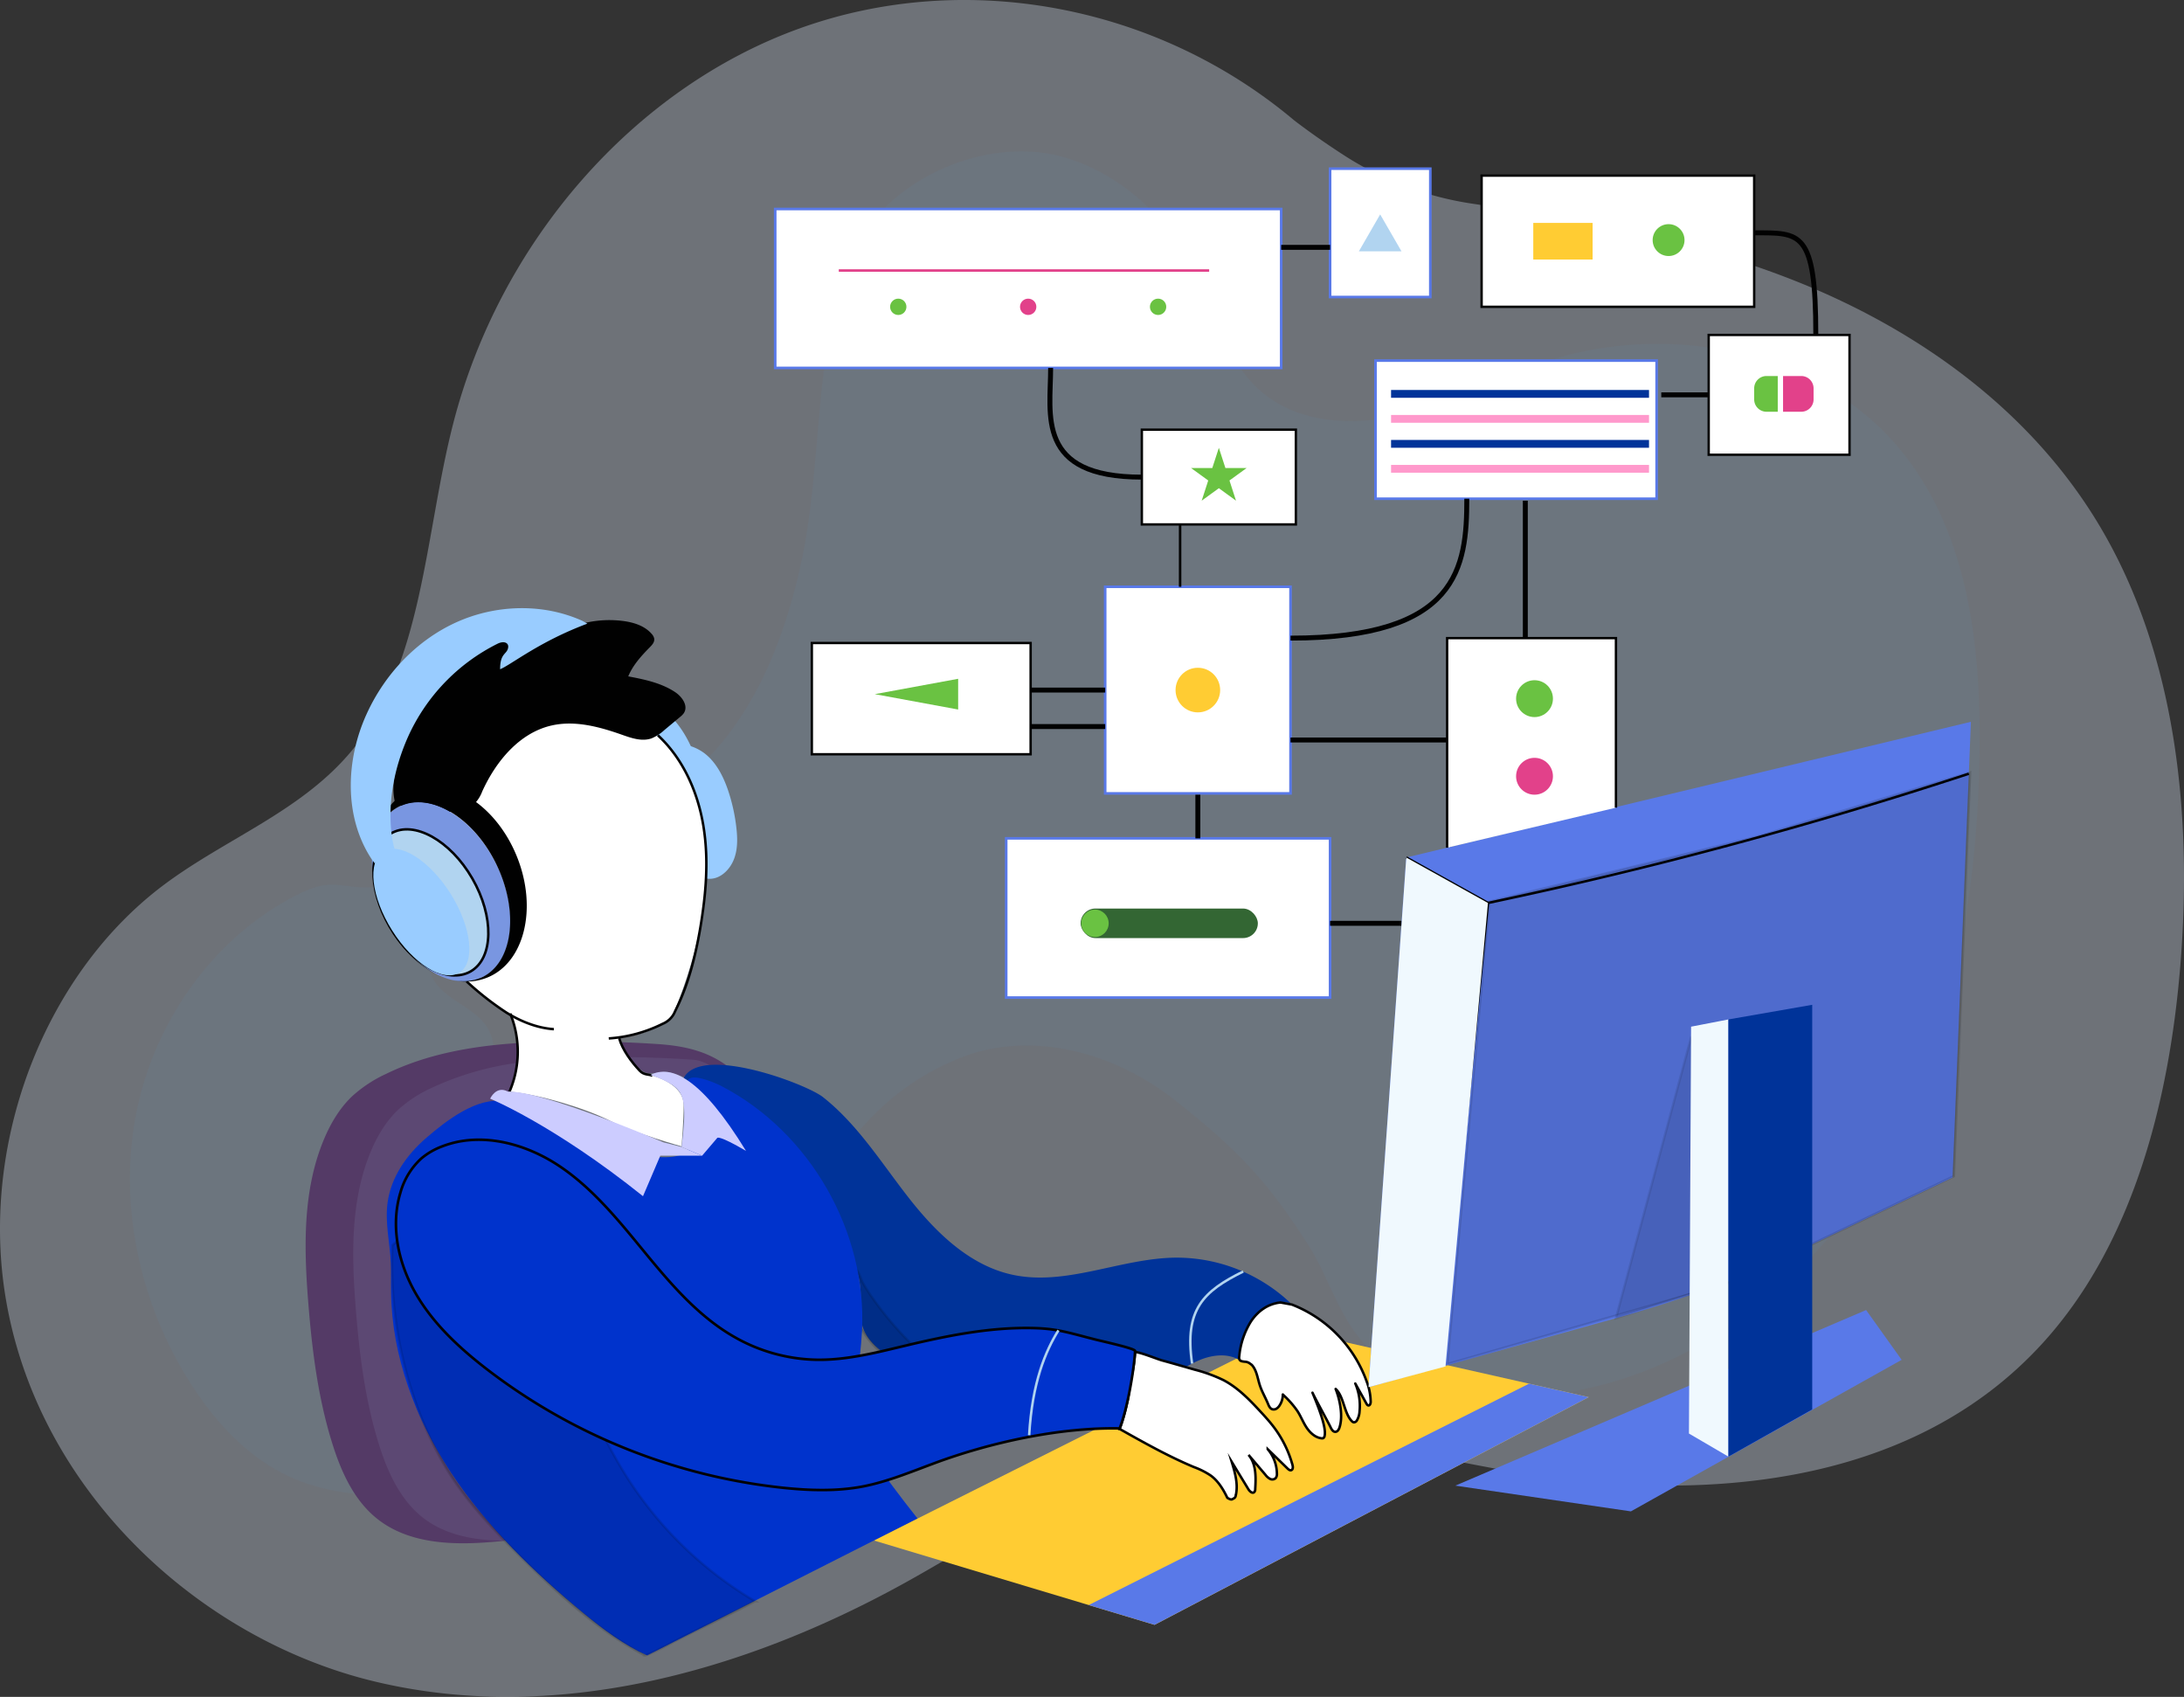 <?xml version="1.0" encoding="UTF-8" standalone="no"?>
<svg
   id="_1"
   data-name="1"
   viewBox="0 0 840.239 652.642"
   version="1.1"
   sodipodi:docname="tech-jobs-in-middle-east-uae-ksa.svg"
   width="840.239"
   height="652.642"
   inkscape:version="1.1.1 (3bf5ae0d25, 2021-09-20)"
   xmlns:inkscape="http://www.inkscape.org/namespaces/inkscape"
   xmlns:sodipodi="http://sodipodi.sourceforge.net/DTD/sodipodi-0.dtd"
   xmlns="http://www.w3.org/2000/svg"
   xmlns:svg="http://www.w3.org/2000/svg">
  <rect x="0" y="0" width="840.239" height="652.642" fill="#333333" stroke="none"/>
  <sodipodi:namedview
     id="namedview2542"
     pagecolor="#ffffff"
     bordercolor="#666666"
     borderopacity="1.0"
     inkscape:pageshadow="2"
     inkscape:pageopacity="0.0"
     inkscape:pagecheckerboard="0"
     showgrid="false"
     inkscape:zoom="0.85254219"
     inkscape:cx="446.31223"
     inkscape:cy="327.84301"
     inkscape:window-width="1920"
     inkscape:window-height="991"
     inkscape:window-x="-9"
     inkscape:window-y="-9"
     inkscape:window-maximized="1"
     inkscape:current-layer="_1" />
  <defs
     id="defs2367">
    <style
       id="style2365">.cls-1{fill:#e1ebfd;fill-opacity:0.34;}.cls-2{fill:#46a3fd;isolation:isolate;opacity:0.05;}.cls-14,.cls-15,.cls-19,.cls-3,.cls-4{fill:#fff;}.cls-4{stroke:#5979e8;}.cls-24,.cls-25,.cls-4{stroke-miterlimit:10;}.cls-5{fill:#fc3;}.cls-6{fill:#5979e8;}.cls-7{fill:#9cf;}.cls-8{fill:#543a66;}.cls-18,.cls-9{opacity:0.09;}.cls-10,.cls-32{fill:#b1d4f0;}.cls-11,.cls-17,.cls-18,.cls-31{fill:#010101;}.cls-11,.cls-12,.cls-14,.cls-15,.cls-17,.cls-18,.cls-19,.cls-26,.cls-29,.cls-32{stroke:#010101;}.cls-11,.cls-12,.cls-14,.cls-16,.cls-17,.cls-18,.cls-19,.cls-23,.cls-26,.cls-29,.cls-32{stroke-miterlimit:10;}.cls-11,.cls-12,.cls-14,.cls-15,.cls-16,.cls-17,.cls-18,.cls-23,.cls-32{stroke-width:0.95px;}.cls-12,.cls-16,.cls-23,.cls-24,.cls-25,.cls-26{fill:none;}.cls-13{fill:#039;}.cls-15{stroke-linecap:round;stroke-linejoin:round;}.cls-16{stroke:#b1d4f0;}.cls-17{opacity:0.12;}.cls-19{stroke-width:0.91px;}.cls-20{fill:#6ac242;}.cls-21{fill:#e2418a;}.cls-22{fill:#363;}.cls-23{stroke:#e2418a;}.cls-24{stroke:#039;}.cls-24,.cls-25{stroke-width:3px;}.cls-25{stroke:#f9c;}.cls-26{stroke-width:1.9px;}.cls-27,.cls-29{fill:#03c;}.cls-28{fill:#ccf;}.cls-30{fill:#7996e1;}.cls-33{fill:#f0f9fe;}</style>
  </defs>
  <path
     class="cls-1"
     d="m 516.986,59.664 a 124.85,124.85 0 0 0 49.35,18.66 c 41.93,6.22 83.8,13.75 123.51,29.39 46.91,18.47 91.22,49.43 118.23,95.06 29.07,49.1 35.5,110.55 30.74,168.72 -4.32,52.65 -18.42,106.84 -52.46,144.56 -51.11,56.66 -133.43,62.35 -205.49,49.8 -39.09,-6.8 -78.66,-17.87 -117.75,-11.18 -41.64,7.16 -77.89,33.66 -115.49,54.4 -62.55,34.49 -134.82,54.07 -203.31,37.7 -68.49,-16.37 -131.02,-74.53 -142.49,-149.79 -9,-59.1 15.88,-122.76 61.28,-156.7 23.92,-17.89 53.1,-28.3 72.46,-51.84 27.38,-33.24 27.74,-82.42 38.76,-125.41 18,-70.22 69.63,-129.14 133.24,-152.08 63.61,-22.94 137.37,-9.24 190.38,35.37 6.52,4.98 13.05,9.47 19.04,13.34 z"
     id="path2369" />
  <path
     class="cls-2"
     d="m 732.606,174.864 c -31.43,-40 -90,-51.58 -138.12,-35.76 -18.51,6.08 -35.85,15.65 -54.76,20.34 -18.91,4.69 -40.8,3.58 -55.29,-9.52 -13.13,-11.88 -17.23,-30.56 -25.23,-46.42 -10,-19.81 -27.83,-36.36 -49.13,-42.81 -32.21,-9.74 -74.38,10.48 -85.26,43.5 -11.47,34.79 -8.76,76.39 -16.61,112.41 -7.1,32.57 -20.79,65.68 -47.6,85.2 -0.42,0.31 -0.86,0.61 -1.29,0.91 l 0.4,0.71 c 8.92,23.47 5.39,49.85 -1.43,74 -2.09,7.4 -4.81,15.22 -11,19.81 -4.75,3.54 -10.85,4.62 -16.73,5.35 a 20,20 0 0 0 11.79,14.88 c 3,1.25 6.38,1.78 9,3.74 5.38,4 5.26,12 4.61,18.66 -0.24,2.52 -0.53,5.18 -2,7.23 -1.78,2.45 -5,3.52 -8,3.47 a 28.54,28.54 0 0 1 -8.82,-2.05 l -47.51,-16.53 a 7.16,7.16 0 0 1 -2,-0.93 c -2.6,-1.94 -1.58,-6 -0.55,-9 a 59.65,59.65 0 0 0 2.7,-12.1 c 0.53,-4.63 0.46,-9.54 -1.69,-13.67 -4.64,-8.9 -17.19,-11.37 -21.77,-20.3 a 27.21,27.21 0 0 1 -2.19,-7.26 187.13,187.13 0 0 1 -2.71,-19.14 c -0.59,-6.56 -14.19,-2.59 -13,-9 -16.13,2.82 -18.56,-4.05 -33.06,3.08 -32.36,15.91 -55.64,48.35 -62.81,83.93 -7.17,35.58 1.18,73.62 20.6,104.19 9.08,14.3 20.84,27.35 35.88,35 18.59,9.4 40.52,9.67 61,6.19 49.93,-8.46 95.81,-38.86 123.34,-81.71 23.23,-36.16 36.27,-68.36 75.95,-84.33 27.11,-10.9 59.13,-2.29 82.15,15.8 23.02,18.09 35.15,30 51.58,55.64 8.46,13.18 12.33,29.4 23.59,40.23 13.33,12.82 32.44,17.79 50.85,18.44 57.16,2 111.17,-34.09 142,-82.65 30.83,-48.56 41.37,-107.74 42.08,-165.41 0.58,-40.12 -4.29,-82.74 -28.96,-114.12 z"
     id="path2371" />
  <path
     class="cls-3"
     d="m 250.116,280.434 c 6.1,5.85 20.14,17.07 21.64,47.9 1.5,30.83 -13.21,62.65 -13.21,62.65 0,0 -7.44,7.31 -20.58,8 1.91,4.28 7,14.77 13.06,14.73 4.66,1.33 12,4.84 12,11.27 0,6.43 -0.82,15.9 -0.82,15.9 0,0 -17.42,-4.76 -27.42,-9.78 -10,-5.02 -27.44,-10.19 -38.71,-11.24 4.21,-7.68 4.32,-20.94 0.52,-29.42 -6.8,-4.48 -10.78,-7 -18.09,-14.26 -7.31,-7.26 -6.64,-80 -6.64,-80 0,0 46.77,-37.12 78.25,-15.75 z"
     id="path2373" />
  <rect
     class="cls-4"
     x="425.186"
     y="225.684"
     width="71.31"
     height="79.47"
     id="rect2375" />
  <rect
     class="cls-4"
     x="529.196"
     y="138.694"
     width="108.15"
     height="53.13"
     id="rect2377" />
  <rect
     class="cls-4"
     x="511.716"
     y="64.874"
     width="38.56"
     height="49.37"
     id="rect2379" />
  <polygon
     class="cls-5"
     points="441.99,717.51 603.17,636.69 717.02,662.38 549.98,749.96 "
     id="polygon2381"
     transform="translate(-105.794,-125.016)" />
  <polygon
     class="cls-6"
     points="524.64,742.35 694.05,657.2 717.02,662.38 549.98,749.96 "
     id="polygon2383"
     transform="translate(-105.794,-125.016)" />
  <path
     class="cls-7"
     d="m 266.206,287.984 a 19.32,19.32 0 0 0 -6.82,-0.8 4.57,4.57 0 0 1 -1.84,0 3.61,3.61 0 0 1 -1.32,-0.9 c -2.06,-1.92 -4.1,-3.87 -6.1,-5.85 -2,-1.98 -4,-4.83 -1.42,-7.18 a 4.84,4.84 0 0 1 6.38,-0.29 c 4.91,3.59 8.75,9.46 11.12,15.02 z"
     id="path2385" />
  <path
     class="cls-6"
     d="m 526.486,533.534 97.19,-27.09 a 434,434 0 0 0 69.69,-26.06 l 57.84,-27.49 7.05,-175.28 -217.25,52.2 z"
     id="path2387" />
  <path
     class="cls-8"
     d="m 239.576,402.284 c 1.76,3.43 4.17,7.3 7.37,9.45 3.66,2.45 7.1,-0.14 10.84,0.76 5.22,1.25 10.61,4.25 10.37,5.92 9.8,4.62 2.1,16.45 12.25,20.22 a 94.45,94.45 0 0 1 12.29,5.5 c -1,-11.21 -3,-26.67 -12.48,-33.83 -8,-6.05 -16.89,-8 -26.75,-8.71 -4.87,-0.34 -9.74,-0.57 -14.62,-0.76 0.25,0.48 0.49,0.97 0.73,1.45 z"
     id="path2389" />
  <path
     class="cls-8"
     d="m 196.646,578.274 c -10.68,-12.35 -21.54,-25 -27.79,-40 a 92,92 0 0 1 -6.2,-24.94 88.29,88.29 0 0 1 0.6,-26.07 c 3.53,-19 14.66,-35.7 27.66,-49.93 a 96.34,96.34 0 0 1 7.74,-7.64 8.8,8.8 0 0 1 -3.36,-7.23 16.33,16.33 0 0 1 1.18,-4.07 40.71,40.71 0 0 0 2.55,-17.2 c -17.5,1.16 -34.88,4.21 -50.55,11.87 a 51.3,51.3 0 0 0 -12.85,8.44 c -5,4.7 -8.56,10.78 -11.17,17.13 -8,19.4 -7.53,41.13 -5.89,62 1.46,18.51 3.77,37.08 9.35,54.79 3.46,11 8.49,22 17.55,29 11.7,9.11 27.76,9.89 42.54,8.74 a 139.06,139.06 0 0 0 21.41,-3.18 c -5.04,-2.84 -8.97,-7.32 -12.77,-11.71 z"
     id="path2391" />
  <g
     class="cls-9"
     id="g2397"
     transform="translate(-105.794,-125.016)">
    <path
       class="cls-10"
       d="m 350,534.53 c 2.11,3.23 4,1.93 11.72,6.25 1.47,0.82 5.09,1.75 4.85,3.42 9.8,4.62 9.48,15.68 19.63,19.45 8.94,3.32 17.78,7.7 24.45,14.42 -0.06,-1.14 -0.14,-2.27 -0.23,-3.41 -0.93,-10.86 -0.68,-14.17 -10.11,-21.29 -7.72,-5.83 -18.27,-20.1 -27.76,-20.76 q -12.27,-0.86 -24.58,-1 c 1.22,1.8 0.84,1.11 2.03,2.92 z"
       id="path2393" />
    <path
       class="cls-10"
       d="m 315.58,715.27 c -5.22,-2.87 -9.24,-7.48 -13.14,-12 -10.68,-12.35 -21.54,-25 -27.79,-40 a 92,92 0 0 1 -6.2,-24.94 88.29,88.29 0 0 1 0.6,-26.07 c 3.53,-19 14.66,-35.7 27.66,-49.93 a 96.34,96.34 0 0 1 7.74,-7.64 8.8,8.8 0 0 1 -3.36,-7.23 16.33,16.33 0 0 1 1.18,-4.07 44.43,44.43 0 0 0 2.35,-9.55 113.36,113.36 0 0 0 -33.19,9.79 49.36,49.36 0 0 0 -12.37,8.14 c -4.82,4.52 -8.24,10.37 -10.76,16.49 -7.68,18.68 -7.25,39.61 -5.66,59.75 1.4,17.82 3.63,35.7 9,52.76 3.33,10.55 8.17,21.16 16.9,28 11.26,8.76 26.74,9.52 41,8.41 q 4.08,-0.32 8.15,-0.82 c -0.69,-0.36 -1.43,-0.72 -2.11,-1.09 z"
       id="path2395" />
  </g>
  <path
     class="cls-11"
     d="m 152.416,308.434 c -1.23,-5.09 -0.34,-10.44 1.1,-15.47 a 73.91,73.91 0 0 1 37.41,-45.14 c 1.62,-0.82 4.24,-1.13 4.62,0.64 0.2,0.93 -0.48,1.78 -1,2.56 a 11.86,11.86 0 0 0 -2.12,6.38 c 9.55,-4.49 17.57,-11.94 27.43,-15.73 a 40.87,40.87 0 0 1 19.65,-2.38 c 4.05,0.51 8.25,1.78 10.9,4.88 a 3.19,3.19 0 0 1 0.82,1.56 c 0.13,1.07 -0.7,2 -1.46,2.77 -3.49,3.54 -6.94,7.32 -8.72,12 6.38,1.2 12.94,2.48 18.37,6.05 2.53,1.66 4.94,4.94 3.27,7.47 a 6.3,6.3 0 0 1 -1.33,1.35 l -6,5 a 16.26,16.26 0 0 1 -4.85,3.17 c -3.56,1.24 -7.44,-0.12 -11,-1.37 -8.76,-3.1 -18.19,-5.65 -27.26,-3.63 -12.61,2.8 -21.82,13.91 -27.16,25.68 a 13.45,13.45 0 0 1 -2.43,4.1 10.66,10.66 0 0 1 -4.72,2.4 37.94,37.94 0 0 1 -20.84,-0.07 z"
     id="path2399" />
  <path
     class="cls-7"
     d="m 271.756,337.884 c 4.4,0.79 8.35,-2.51 10.24,-6.55 1.89,-4.04 1.8,-8.73 1.28,-13.17 a 69.09,69.09 0 0 0 -3.32,-14.63 c -1.74,-4.94 -4.2,-9.8 -8.18,-13.2 -3.49,-3 -9.65,-5.38 -14.11,-3.19 a 100.68,100.68 0 0 1 6.62,11 75.71,75.71 0 0 1 7.47,39.69 z"
     id="path2401" />
  <path
     class="cls-12"
     d="m 253.126,282.814 c 9.68,9 15.33,21.78 17.48,34.83 2.15,13.05 1,26.45 -1.23,39.49 -1.89,10.94 -4.62,21.85 -9.63,31.76 a 8.68,8.68 0 0 1 -4.81,4.88 54.56,54.56 0 0 1 -20.73,5.63"
     id="path2403" />
  <path
     class="cls-12"
     d="m 179.516,377.474 a 115,115 0 0 0 15.34,12 c 5.54,3.4 11.74,5.92 18.22,6.37"
     id="path2405" />
  <path
     class="cls-12"
     d="m 238.206,399.304 c 1.28,4.52 4.69,9.07 7.9,12.5 1.68,1.81 3.68,1.31 4.89,1.94"
     id="path2407" />
  <path
     class="cls-12"
     d="m 196.296,389.824 a 38.7,38.7 0 0 1 -0.27,30"
     id="path2409" />
  <path
     class="cls-13"
     d="m 316.636,421.984 c 13.33,10.51 22.46,25.28 32.92,38.65 10.46,13.37 23.47,26.14 40.07,29.68 20.63,4.41 41.46,-6.35 62.56,-6.6 a 63.84,63.84 0 0 1 44.32,17.47 c -5.49,-1.12 -11.29,1.72 -14.73,6.14 -3.44,4.42 -4.8,10.15 -5,15.75 -4.51,-2.68 -10.32,-2 -15.17,0 -4.85,2 -9.11,5.18 -13.83,7.47 -7.87,3.81 -16.71,5.06 -25.42,5.87 -27.59,2.58 -57.12,0.8 -80.2,-14.54 -4.35,-2.89 -8.6,-6.5 -10.23,-11.46 -1.49,-4.51 -0.58,-9.42 -0.87,-14.16 -0.77,-12.67 -9.83,-23.1 -18.49,-32.38 q -11.55,-12.37 -23.28,-24.6 c -4.75,-5 -28.22,-14.19 -27.1,-21.94 2.52,-17.57 47.67,-0.75 54.45,4.65 z"
     id="path2411" />
  <path
     class="cls-14"
     d="m 459.686,526.814 a 58.34,58.34 0 0 1 11,4 c 5.54,2.91 10,7.5 14.23,12.09 1.76,1.9 3.51,3.82 5.08,5.89 a 43.38,43.38 0 0 1 7.26,14.66 c 0.2,0.73 0.24,1.76 -0.49,2 -0.52,0.17 -1,-0.24 -1.42,-0.63 l -7.62,-7.44 a 14.74,14.74 0 0 1 3.53,9.36 2.53,2.53 0 0 1 -0.46,1.75 1.89,1.89 0 0 1 -2.19,0.3 5.53,5.53 0 0 1 -1.77,-1.57 l -6.5,-7.65 c 3,3.49 2.85,8.57 2.58,13.15 a 1.6,1.6 0 0 1 -0.4,1.19 c -0.71,0.62 -1.72,-0.29 -2.21,-1.09 l -6.43,-10.57 c 1.28,4.21 2.56,8.66 1.55,12.94 a 1.42,1.42 0 0 1 -0.67,1.08 c -0.83,0.36 -0.81,0.86 -2.57,-0.18 -1.54,-3.2 -3.43,-6.36 -6.28,-8.5 a 30,30 0 0 0 -6.59,-3.34 c -9.87,-4.14 -19.22,-9.4 -28.55,-14.65 a 69.5,69.5 0 0 0 2.73,-9.52 c 0.92,-3.42 1.06,-7.26 1.85,-10.71 a 57.35,57.35 0 0 0 1.35,-9.39 c 2.6,0.28 8.28,2.67 10.47,3.28 4.18,1.15 8.35,2.35 12.52,3.55 z"
     id="path2413" />
  <path
     class="cls-15"
     d="m 525.776,531.284 a 49.76,49.76 0 0 0 -28.77,-29.53 l -4.36,-0.79 c -4.77,0.47 -8.62,3.22 -11.32,7.19 a 30.64,30.64 0 0 0 -4.56,13.52 2.07,2.07 0 0 0 0.16,1.35 c 0.39,0.59 1.21,0.61 1.91,0.72 a 3.38,3.38 0 0 1 2.06,0.71 l 0.7,0.51 c 1.91,2.09 2.21,5.14 3.09,7.84 0.8,2.44 2.13,4.68 3.12,7.06 0.35,0.86 0.76,1.83 1.63,2.14 a 2,2 0 0 0 1.68,-0.23 3.91,3.91 0 0 0 1.2,-1.26 7.61,7.61 0 0 0 1.22,-4.17 l 0.34,0.33 a 36.77,36.77 0 0 1 5.25,6 c 1.31,2 2.2,4.36 3.54,6.38 1.34,2.02 3.32,3.84 5.74,4.14 a 1.14,1.14 0 0 0 0.71,-0.08 1.27,1.27 0 0 0 0.5,-0.87 c 0.85,-3.53 -3.29,-13.18 -4.67,-16.58 1.15,2.48 5.81,10.9 7,13.37 0.37,0.78 0.92,1.68 1.78,1.67 0.86,-0.01 1.37,-0.9 1.62,-1.69 1.41,-4.33 0.18,-10.56 -1.49,-14.8 3.15,2.83 3.22,9.27 6.16,12.32 a 1.48,1.48 0 0 0 0.83,0.52 1.4,1.4 0 0 0 1.21,-0.78 7.59,7.59 0 0 0 1,-3.47 21.78,21.78 0 0 0 -1.64,-10.67 l 4.28,7.71 c 0.17,0.32 0.4,0.66 0.75,0.71 0.61,0.07 0.88,-0.75 0.89,-1.36 a 23.23,23.23 0 0 0 -1.56,-7.91 z"
     id="path2415" />
  <path
     class="cls-16"
     d="m 478.296,489.054 c -15.32,7.57 -22.72,14.56 -19.67,35.4"
     id="path2417" />
  <polyline
     class="cls-12"
     points="646.83 454.83 678.25 472.31 660.76 649.47"
     id="polyline2419"
     transform="translate(-105.794,-125.016)" />
  <path
     class="cls-12"
     d="m 572.456,347.294 a 1741.9,1741.9 0 0 0 185,-49.71"
     id="path2421" />
  <path
     class="cls-17"
     d="m 335.456,498.894 a 128.43,128.43 0 0 0 16.75,19.5 108,108 0 0 1 8.6,8.59 c 0.6,0.71 1.14,1.88 0.41,2.45 a 1.74,1.74 0 0 1 -1.1,0.26 15.3,15.3 0 0 1 -3.37,-0.34 23.5,23.5 0 0 1 -4.75,-1.85 l -4.53,-2.16 a 50.38,50.38 0 0 1 -5.85,-3.12 c -4.46,-2.91 -7.88,-7.18 -10.65,-11.71 a 23.36,23.36 0 0 1 -4,-13.4 65.2,65.2 0 0 1 0.12,-6.85 c 0.11,-1.52 0.15,-3.6 2.08,-2.14 1.41,1.06 1.9,3.58 2.72,5.09 a 57.11,57.11 0 0 0 3.57,5.68 z"
     id="path2423" />
  <polygon
     class="cls-18"
     points="769.1,526.01 756.38,524.07 727.49,632.01 769.1,618.32 "
     id="polygon2425"
     transform="translate(-105.794,-125.016)" />
  <polyline
     class="cls-19"
     points="662.54 451.05 662.54 370.45 727.49 370.45 727.49 435.66"
     id="polyline2427"
     transform="translate(-105.794,-125.016)" />
  <rect
     class="cls-4"
     x="387.106"
     y="322.444"
     width="124.61"
     height="61.24"
     id="rect2429" />
  <rect
     class="cls-19"
     x="657.376"
     y="128.824"
     width="54.18"
     height="46.08"
     id="rect2431" />
  <rect
     class="cls-19"
     x="312.336"
     y="247.314"
     width="84.17"
     height="42.79"
     id="rect2433" />
  <rect
     class="cls-19"
     x="439.296"
     y="165.264"
     width="59.25"
     height="36.44"
     id="rect2435" />
  <rect
     class="cls-19"
     x="570.016"
     y="67.544"
     width="104.86"
     height="50.46"
     id="rect2437" />
  <rect
     class="cls-4"
     x="298.236"
     y="80.384"
     width="194.67"
     height="61.13"
     id="rect2439" />
  <circle
     class="cls-20"
     cx="590.366"
     cy="268.714"
     r="7.09"
     id="circle2441" />
  <circle
     class="cls-21"
     cx="590.366"
     cy="298.564"
     r="7.09"
     id="circle2443" />
  <circle
     class="cls-5"
     cx="460.846"
     cy="265.414"
     r="8.58"
     id="circle2445" />
  <rect
     class="cls-22"
     x="415.746"
     y="349.444"
     width="68.18"
     height="11.36"
     rx="5.68"
     id="rect2447" />
  <circle
     class="cls-20"
     cx="421.256"
     cy="355.124"
     r="5.28"
     id="circle2449" />
  <polygon
     class="cls-20"
     points="474.42,386.09 442.35,392 474.42,397.91 "
     id="polygon2451"
     transform="translate(-105.794,-125.016)" />
  <polygon
     class="cls-20"
     points="585.4,305.03 578.8,309.82 581.32,317.59 574.72,312.79 568.11,317.59 570.63,309.82 564.03,305.03 572.19,305.03 574.72,297.26 577.24,305.03 "
     id="polygon2453"
     transform="translate(-105.794,-125.016)" />
  <polygon
     class="cls-10"
     points="644.98,221.67 636.78,207.48 628.59,221.67 "
     id="polygon2455"
     transform="translate(-105.794,-125.016)" />
  <line
     class="cls-23"
     x1="322.696"
     y1="104.044"
     x2="465.196"
     y2="104.044"
     id="line2457" />
  <circle
     class="cls-21"
     cx="395.566"
     cy="118.004"
     r="3.14"
     id="circle2459" />
  <circle
     class="cls-20"
     cx="445.546"
     cy="118.004"
     r="3.14"
     id="circle2461" />
  <circle
     class="cls-20"
     cx="345.586"
     cy="118.004"
     r="3.14"
     id="circle2463" />
  <circle
     class="cls-20"
     cx="641.946"
     cy="92.344"
     r="6.13"
     id="circle2465" />
  <rect
     class="cls-5"
     x="589.886"
     y="85.734"
     width="22.83"
     height="14.08"
     id="rect2467" />
  <line
     class="cls-24"
     x1="535.176"
     y1="151.494"
     x2="634.416"
     y2="151.494"
     id="line2469" />
  <line
     class="cls-25"
     x1="535.176"
     y1="161.104"
     x2="634.416"
     y2="161.104"
     id="line2471" />
  <line
     class="cls-24"
     x1="535.176"
     y1="170.714"
     x2="634.416"
     y2="170.714"
     id="line2473" />
  <line
     class="cls-25"
     x1="535.176"
     y1="180.314"
     x2="634.416"
     y2="180.314"
     id="line2475" />
  <line
     class="cls-26"
     x1="586.826"
     y1="192.574"
     x2="586.826"
     y2="245.434"
     id="line2477" />
  <path
     class="cls-26"
     d="m 564.316,191.824 v 0 c 0,26.38 -3.19,53.61 -67.81,53.61"
     id="path2479" />
  <line
     class="cls-26"
     x1="496.506"
     y1="284.614"
     x2="556.746"
     y2="284.614"
     id="line2481" />
  <line
     class="cls-26"
     x1="511.716"
     y1="355.124"
     x2="539.226"
     y2="355.124"
     id="line2483" />
  <line
     class="cls-26"
     x1="460.846"
     y1="305.664"
     x2="460.846"
     y2="322.444"
     id="line2485" />
  <line
     class="cls-26"
     x1="396.506"
     y1="265.414"
     x2="425.186"
     y2="265.414"
     id="line2487" />
  <line
     class="cls-26"
     x1="396.506"
     y1="279.444"
     x2="425.186"
     y2="279.444"
     id="line2489" />
  <line
     class="cls-12"
     x1="454.016"
     y1="201.704"
     x2="454.016"
     y2="225.684"
     id="line2491" />
  <path
     class="cls-26"
     d="m 404.206,141.514 c 0,18 -5.82,42 35.09,42"
     id="path2493" />
  <line
     class="cls-26"
     x1="492.906"
     y1="95.134"
     x2="511.716"
     y2="95.134"
     id="line2495" />
  <path
     class="cls-26"
     d="m 674.876,89.554 c 17.84,0 23.71,-1 23.71,39.27"
     id="path2497" />
  <line
     class="cls-26"
     x1="639.136"
     y1="151.864"
     x2="657.376"
     y2="151.864"
     id="line2499" />
  <path
     class="cls-27"
     d="m 224.536,620.494 c 7.5,6.17 15.63,12.27 24.43,16.2 l 104,-52.69 q -4.85,-6.09 -9.5,-12.33 c -4.89,-6.56 -9.72,-13.4 -12,-21.26 -3.6,-12.36 -0.5,-25.54 0.16,-38.4 2,-38.21 -20,-76.61 -54,-94.25 -2.55,-1.33 -8.8,-3.91 -11.59,-3.23 -4.36,1.06 0,8.31 -0.4,12.78 -0.4,4.47 1.56,11.17 -1,14.88 -2.84,4.16 -13.17,2.86 -18.14,2 -4.97,-0.86 -9.44,-3.38 -13.9,-5.72 -11.86,-6.23 -25.1,-12.09 -38.29,-14.78 -10.6,-2.17 -22.92,7.57 -30.43,14.06 -7.51,6.49 -13.4,15 -14.75,24.69 -1.07,7.77 0.87,15.61 1.26,23.44 0.18,3.64 0,7.29 0.06,10.94 0.25,24.81 9.45,49 23.15,69.68 13.7,20.68 31.78,38.21 50.94,53.99 z"
     id="path2501" />
  <path
     class="cls-17"
     d="m 150.986,478.924 a 159.82,159.82 0 0 0 12.63,69.94 126.17,126.17 0 0 0 9.21,17.77 c 7.46,11.79 17.21,21.94 27.12,31.77 14.38,14.24 29.46,28.15 47.24,37.82 0.81,0.44 0,0.45 0.93,0.47 0.93,0.02 7.58,-3.39 8.45,-3.85 12.64,-6.77 21.26,-10.19 33.9,-17 a 147.17,147.17 0 0 1 -49.68,-48.37 c -8.44,-13.49 -14.58,-28.49 -24.04,-41.27 -13.63,-18.37 -33.54,-31.31 -54.54,-40.22 a 14.61,14.61 0 0 0 -5.77,-1.53 c -2,0 -3.34,-8.66 -4.07,-6.79 z"
     id="path2503" />
  <path
     class="cls-28"
     d="m 250.206,413.464 c 8,-4.13 19.56,1.06 36.8,29.19 -10.55,-6.2 -11.05,-5 -11.05,-5 l -5.86,6.87 -7.89,-3.38 c 2,-15.57 1,-19.86 -2.17,-22.77 -3.17,-2.91 -9.83,-4.91 -9.83,-4.91 z"
     id="path2505" />
  <path
     class="cls-28"
     d="m 254.036,444.494 h 16 l -7.83,-3.35 -7,-1.8 c 0,0 -46.44,-20 -59.77,-19.48 -4.53,-2.51 -6.87,2.71 -6.87,2.71 0,0 24.32,9.9 58.81,37.51 3.36,-7.83 6.66,-15.59 6.66,-15.59 z"
     id="path2507" />
  <path
     class="cls-29"
     d="m 430.736,549.394 c -22.95,-0.46 -49.65,5.37 -71.17,13.35 -9.11,3.38 -18.16,7.15 -27.71,9 -10.1,1.9 -20.51,1.54 -30.73,0.47 a 226.4,226.4 0 0 1 -113.86,-45.63 c -10.62,-8.19 -20.66,-17.52 -27.35,-29.13 -6.69,-11.61 -9.75,-25.83 -5.89,-38.66 a 27.92,27.92 0 0 1 8.06,-13.22 27.11,27.11 0 0 1 8.07,-4.67 c 14.78,-5.7 31.91,-1.21 45.08,7.61 13.17,8.82 23.2,21.45 33.26,33.69 10.06,12.24 20.68,24.54 34.5,32.28 a 66.1,66.1 0 0 0 31.12,8.5 c 11.92,0.2 23.61,-2.9 35.21,-5.65 14.87,-3.53 30,-6.53 45.26,-6.57 11.44,0 14.88,1.4 26.87,4.45 3.53,0.89 15.29,3.44 15.24,4.41 -0.44,8.1 -3.27,23.36 -5.96,29.77 z"
     id="path2509" />
  <path
     class="cls-16"
     d="m 407.206,511.674 c -4.91,7.87 -10.1,19.93 -11.26,40.33"
     id="path2511" />
  <ellipse
     class="cls-30"
     cx="2.797"
     cy="382.707"
     rx="23.72"
     ry="36.52"
     transform="rotate(-25.91)"
     id="ellipse2513" />
  <path
     class="cls-31"
     d="m 198.926,329.604 c -8,-20 -26.08,-31.49 -40.5,-25.8 -7.88,3.13 -13,10.91 -14.71,20.49 1.43,-6.55 4.75,-11.67 10,-14.23 11.77,-5.69 28.56,4.36 37.29,22.48 8.73,18.12 6.35,37.47 -5.41,43.26 a 17.5,17.5 0 0 1 -11.67,1 21.53,21.53 0 0 0 13.38,-0.75 c 14.38,-5.66 19.59,-26.53 11.62,-46.45 z"
     id="path2515" />
  <path
     class="cls-31"
     d="m 148.276,353.414 a 58.61,58.61 0 0 1 -3.23,-8.25 c 0.48,1.8 1.14,3.51 1.8,5.31 4.65,11.58 12.72,20.3 21.44,24.48 -7.68,-3.8 -15.08,-11.39 -20.01,-21.54 z"
     id="path2517" />
  <path
     class="cls-31"
     d="m 169.146,375.334 a 4.44,4.44 0 0 0 -0.67,-0.29 4.44,4.44 0 0 1 0.67,0.29 z"
     id="path2519" />
  <ellipse
     class="cls-32"
     cx="-29.973"
     cy="383.46"
     rx="18.4"
     ry="30.64"
     transform="rotate(-30)"
     id="ellipse2521" />
  <ellipse
     class="cls-7"
     cx="-49.762"
     cy="383.224"
     rx="13.28"
     ry="27.51"
     transform="rotate(-32.2)"
     id="ellipse2523" />
  <path
     class="cls-7"
     d="m 142.966,330.424 c -10.72,-16.25 -10,-38.19 -1.87,-55.9 6.94,-15.22 19.12,-28.19 34.34,-35.12 15.22,-6.93 33.44,-7.5 48.67,-0.59 l 1.87,1.05 c -18.45,6.87 -29.32,15.81 -33.57,17.54 0,-6 2.33,-5.65 3,-7.9 0.67,-2.25 -1.45,-3.19 -4,-1.91 a 74,74 0 0 0 -34.54,36.05 c -10.93,24.87 -5.07,42.87 -5.07,42.87 -4.58,0 -7.61,5.56 -7.61,5.56 z"
     id="path2525" />
  <polygon
     class="cls-6"
     points="823.73,628.88 665.7,696.42 733.24,706.32 837.41,648.03 "
     id="polygon2527"
     transform="translate(-105.794,-125.016)" />
  <polygon
     class="cls-17"
     points="857.5,577.41 863.75,422.1 781.26,446.95 678.73,471.81 662.58,649.69 772.85,617.93 "
     id="polygon2529"
     transform="translate(-105.794,-125.016)" />
  <polygon
     class="cls-33"
     points="770.76,517.11 756.4,519.89 755.57,676.38 770.76,685.26 "
     id="polygon2531"
     transform="translate(-105.794,-125.016)" />
  <polygon
     class="cls-13"
     points="803,511.48 770.76,517.11 770.76,685.26 803,667.12 "
     id="polygon2533"
     transform="translate(-105.794,-125.016)" />
  <polygon
     class="cls-33"
     points="678.25,472.31 646.83,454.83 632.28,658.55 661.91,650.57 "
     id="polygon2535"
     transform="translate(-105.794,-125.016)" />
  <path
     class="cls-20"
     d="m 679.616,144.624 a 4.74,4.74 0 0 0 -4.74,4.74 v 4.26 a 4.74,4.74 0 0 0 4.74,4.74 h 4.33 v -13.74 z"
     id="path2537" />
  <path
     class="cls-21"
     d="m 692.986,144.624 h -7 v 13.74 h 7 a 4.74,4.74 0 0 0 4.74,-4.74 v -4.26 a 4.74,4.74 0 0 0 -4.74,-4.74 z"
     id="path2539" />
</svg>
